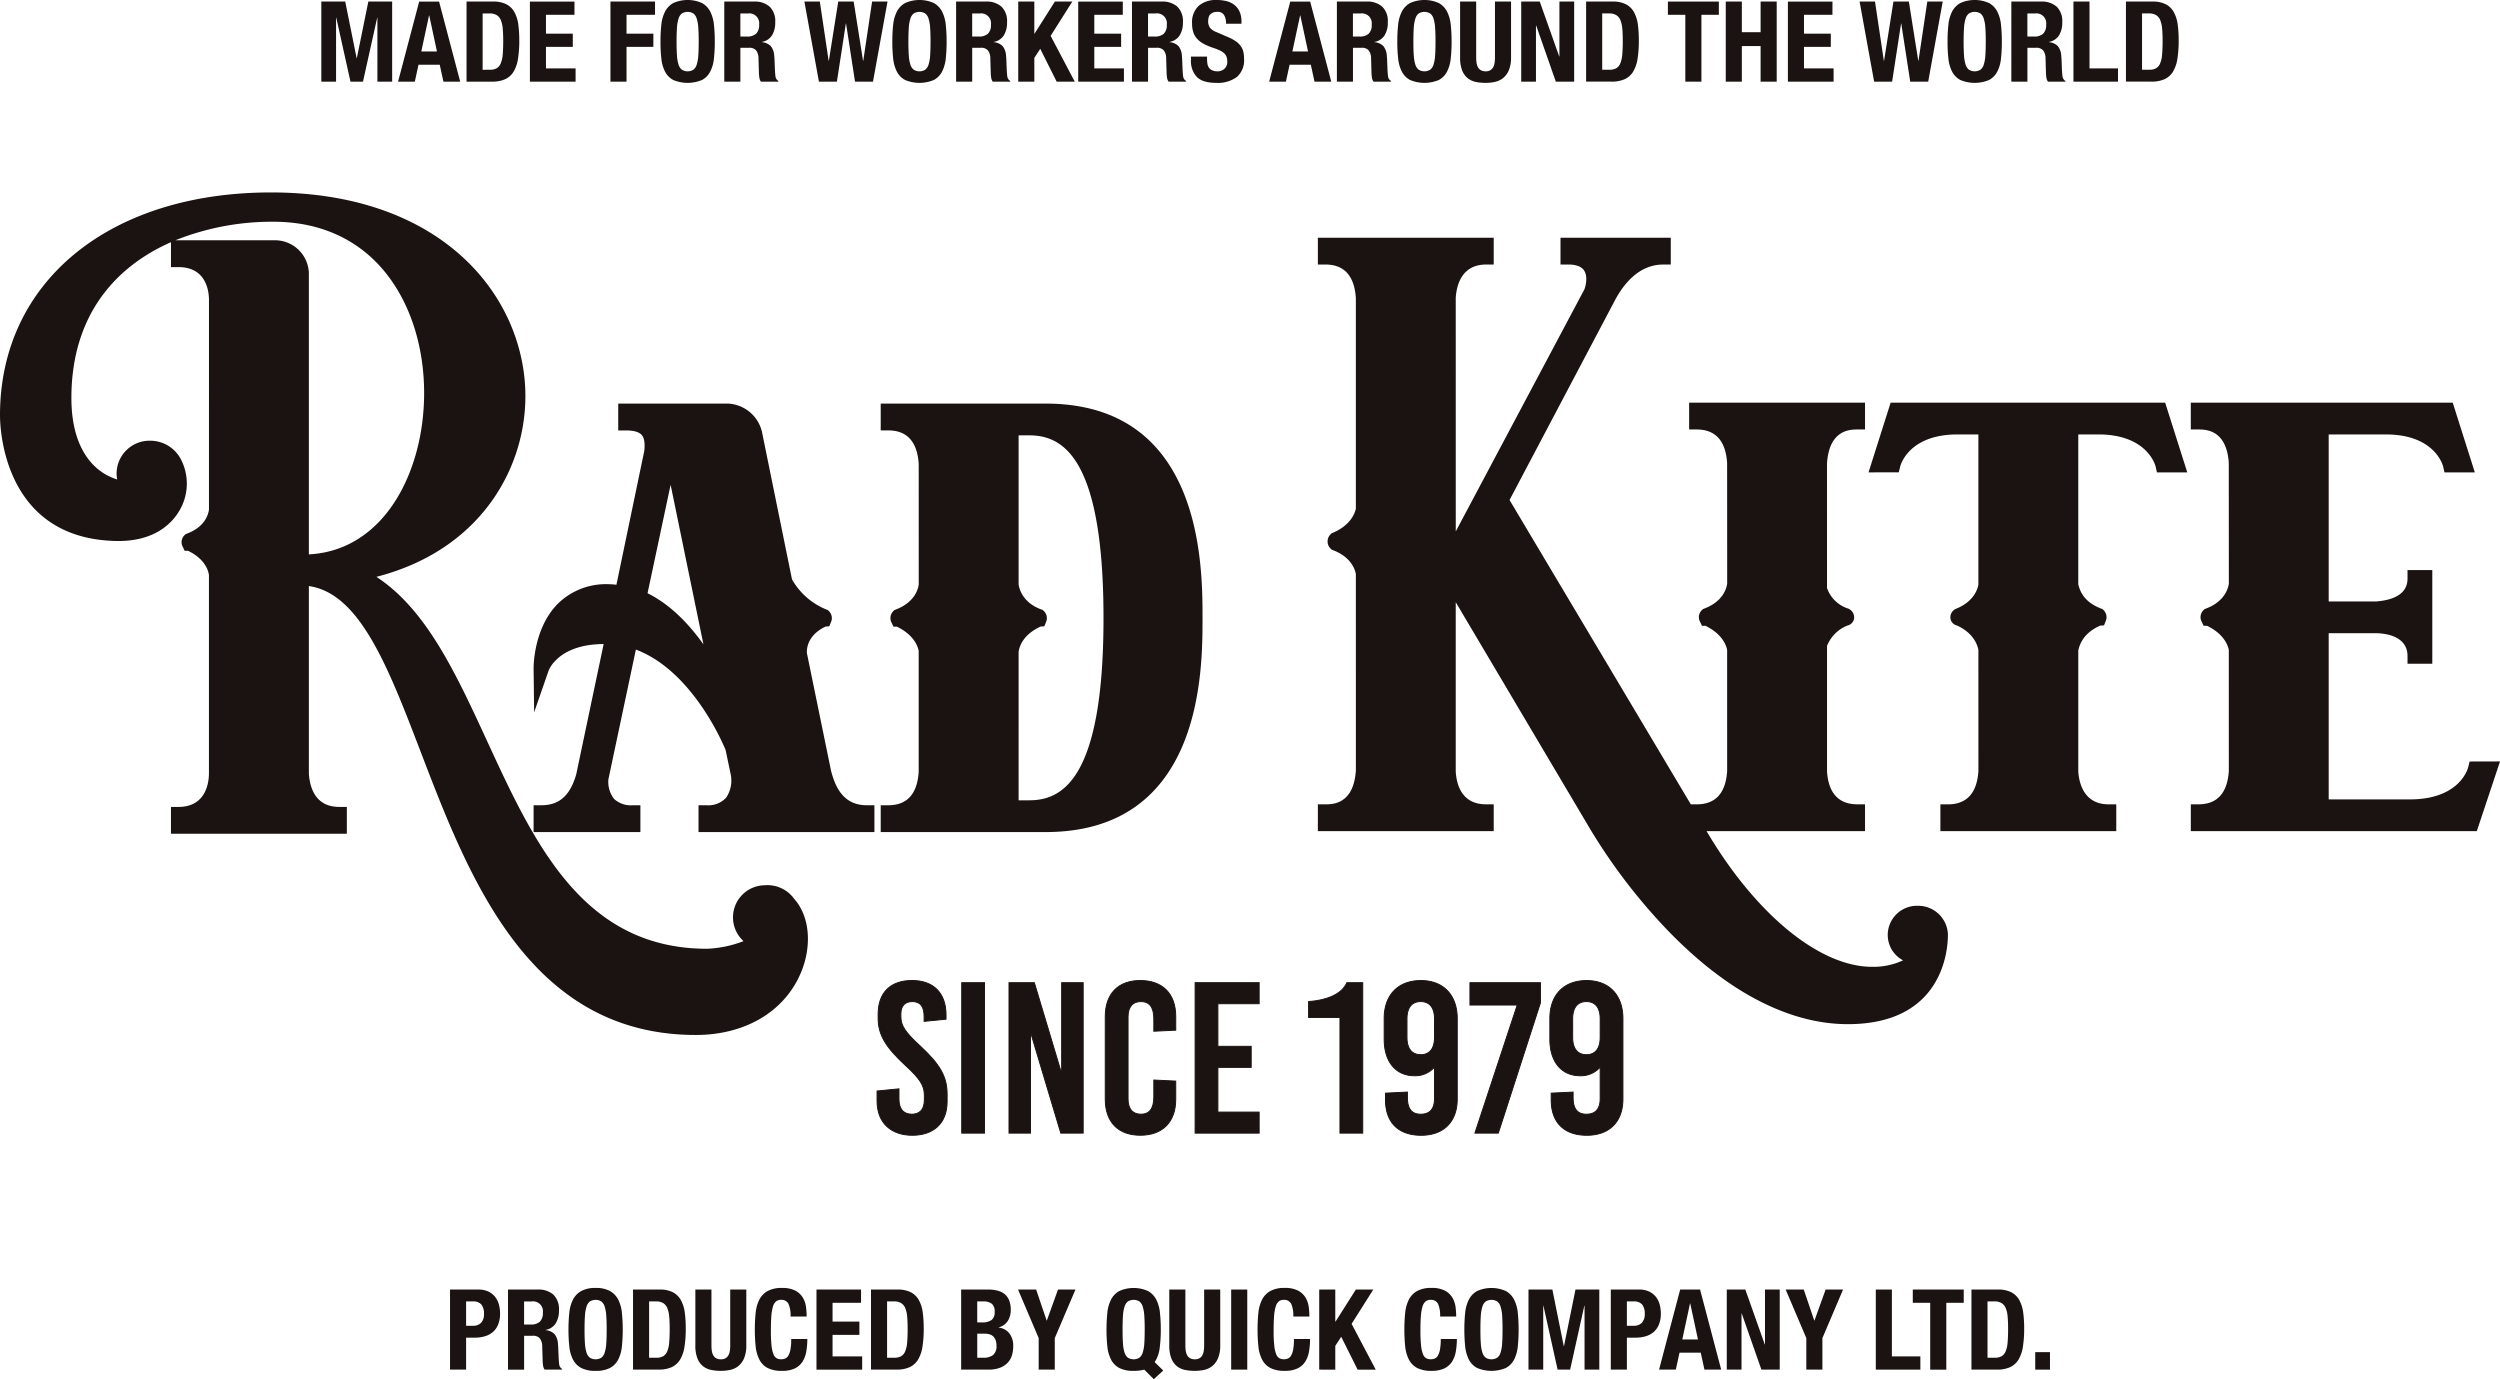 <svg id="map_title" xmlns="http://www.w3.org/2000/svg" xmlns:xlink="http://www.w3.org/1999/xlink" width="563.543" height="310.888" viewBox="0 0 563.543 310.888">
  <defs>
    <clipPath id="clip-path">
      <rect id="Rectangle_549" data-name="Rectangle 549" width="563.543" height="310.888" fill="none"/>
    </clipPath>
  </defs>
  <g id="Group_543" data-name="Group 543" clip-path="url(#clip-path)">
    <path id="Path_3359" data-name="Path 3359" d="M94.319,95.814v.969l-4.942.484V96.2c0-2.324-.871-3.391-2.663-3.391-1.5,0-2.57.823-2.57,2.761V96.3c0,1.887.971,3.439,4.312,6.491,4.555,4.217,6.107,6.978,6.107,10.9v1.646c0,4.992-3.15,7.61-7.848,7.61-4.749,0-7.946-2.763-7.946-7.753v-2.229l4.94-.484V114.8c0,2.279,1.067,3.393,2.909,3.393,1.551,0,2.811-.823,2.811-3.248v-1.067c0-2.128-.971-3.682-4.312-6.732-4.553-4.217-6.107-6.978-6.107-10.657v-.826c0-4.99,2.909-7.608,7.655-7.608s7.655,2.763,7.655,7.753" transform="translate(118.933 132.964)" fill="#1a1311"/>
    <path id="Path_3360" data-name="Path 3360" d="M94.319,95.814v.969l-4.942.484V96.2c0-2.324-.871-3.391-2.663-3.391-1.5,0-2.57.823-2.57,2.761V96.3c0,1.887.971,3.439,4.312,6.491,4.555,4.217,6.107,6.978,6.107,10.9v1.646c0,4.992-3.15,7.61-7.848,7.61-4.749,0-7.946-2.763-7.946-7.753v-2.229l4.94-.484V114.8c0,2.279,1.067,3.393,2.909,3.393,1.551,0,2.811-.823,2.811-3.248v-1.067c0-2.128-.971-3.682-4.312-6.732-4.553-4.217-6.107-6.978-6.107-10.657v-.826c0-4.99,2.909-7.608,7.655-7.608S94.319,90.824,94.319,95.814Z" transform="translate(118.933 132.964)" fill="none" stroke="#1a1311" stroke-miterlimit="10" stroke-width="0.219"/>
    <rect id="Rectangle_545" data-name="Rectangle 545" width="5.135" height="33.914" transform="translate(216.791 221.512)" fill="#1a1311"/>
    <rect id="Rectangle_546" data-name="Rectangle 546" width="5.135" height="33.914" transform="translate(216.791 221.512)" fill="none" stroke="#1a1311" stroke-miterlimit="10" stroke-width="0.219"/>
    <path id="Path_3361" data-name="Path 3361" d="M102.293,122.168,95.559,99.689h-.1v22.479H90.619V88.254h5.715l6.056,20.2h.1v-20.2h4.847v33.914Z" transform="translate(136.827 133.256)" fill="#1a1311"/>
    <path id="Path_3362" data-name="Path 3362" d="M102.293,122.168,95.559,99.689h-.1v22.479H90.619V88.254h5.715l6.056,20.2h.1v-20.2h4.847v33.914Z" transform="translate(136.827 133.256)" fill="none" stroke="#1a1311" stroke-miterlimit="10" stroke-width="0.219"/>
    <path id="Path_3363" data-name="Path 3363" d="M115.155,96.2v3.052l-4.942.241V96.733c0-2.711-1.017-3.925-2.906-3.925s-2.906,1.215-2.906,3.444v18.506c0,2.226,1.017,3.441,2.906,3.441s2.906-1.215,2.906-3.926v-3.78l4.942.243V114.8c0,5.135-2.954,8.14-7.994,8.14-4.99,0-7.9-3-7.9-8.14V96.2c0-5.135,2.906-8.14,7.9-8.14,5.04,0,7.994,3,7.994,8.14" transform="translate(149.881 132.964)" fill="#1a1311"/>
    <path id="Path_3364" data-name="Path 3364" d="M115.155,96.2v3.052l-4.942.241V96.733c0-2.711-1.017-3.925-2.906-3.925s-2.906,1.215-2.906,3.444v18.506c0,2.226,1.017,3.441,2.906,3.441s2.906-1.215,2.906-3.926v-3.78l4.942.243V114.8c0,5.135-2.954,8.14-7.994,8.14-4.99,0-7.9-3-7.9-8.14V96.2c0-5.135,2.906-8.14,7.9-8.14C112.2,88.061,115.155,91.065,115.155,96.2Z" transform="translate(149.881 132.964)" fill="none" stroke="#1a1311" stroke-miterlimit="10" stroke-width="0.219"/>
    <path id="Path_3365" data-name="Path 3365" d="M112.469,93V102.6h7.507v4.749h-7.507v10.077h9.3v4.746H107.333V88.254H121.77V93Z" transform="translate(162.064 133.256)" fill="#1a1311"/>
    <path id="Path_3366" data-name="Path 3366" d="M112.469,93V102.6h7.507v4.749h-7.507v10.077h9.3v4.746H107.333V88.254H121.77V93Z" transform="translate(162.064 133.256)" fill="none" stroke="#1a1311" stroke-miterlimit="10" stroke-width="0.219"/>
    <path id="Path_3367" data-name="Path 3367" d="M124.6,122.168V96.1h-7.073V92.518c4.116-.291,7.555-1.694,8.622-4.264h3.587v33.914Z" transform="translate(177.449 133.256)" fill="#1a1311"/>
    <path id="Path_3368" data-name="Path 3368" d="M124.6,122.168V96.1h-7.073V92.518c4.116-.291,7.555-1.694,8.622-4.264h3.587v33.914Z" transform="translate(177.449 133.256)" fill="none" stroke="#1a1311" stroke-miterlimit="10" stroke-width="0.219"/>
    <path id="Path_3369" data-name="Path 3369" d="M124.61,114.948v-1.5l4.94-.243v1.215c0,2.563.969,3.777,3,3.777s3.1-1.165,3.1-3.491v-7.025h-.1a5.726,5.726,0,0,1-4.455,1.845c-3.78,0-6.787-2.716-6.787-8.283v-4.6c0-5.331,3.15-8.576,8.285-8.576,5.04,0,8.19,3.245,8.19,8.576v18.117c0,5.133-3.055,8.187-8.14,8.187s-8.042-2.859-8.042-7.994m11.044-14.05V96.686c0-2.522-1.112-3.88-3.1-3.88s-3.1,1.358-3.1,3.88V100.9c0,2.522,1.117,3.878,3.1,3.878s3.1-1.355,3.1-3.878" transform="translate(187.706 132.966)" fill="#1a1311"/>
    <path id="Path_3370" data-name="Path 3370" d="M124.61,114.948v-1.5l4.94-.243v1.215c0,2.563.969,3.777,3,3.777s3.1-1.165,3.1-3.491v-7.025h-.1a5.726,5.726,0,0,1-4.455,1.845c-3.78,0-6.787-2.716-6.787-8.283v-4.6c0-5.331,3.15-8.576,8.285-8.576,5.04,0,8.19,3.245,8.19,8.576v18.117c0,5.133-3.055,8.187-8.14,8.187S124.61,120.083,124.61,114.948Zm11.044-14.05V96.686c0-2.522-1.112-3.88-3.1-3.88s-3.1,1.358-3.1,3.88V100.9c0,2.522,1.117,3.878,3.1,3.878S135.653,103.42,135.653,100.9Z" transform="translate(187.706 132.966)" fill="none" stroke="#1a1311" stroke-miterlimit="10" stroke-width="0.219"/>
    <path id="Path_3371" data-name="Path 3371" d="M138.412,122.168h-5.281l9.543-28.874H132.017v-5.04h15.89V92.81Z" transform="translate(199.334 133.256)" fill="#1a1311"/>
    <path id="Path_3372" data-name="Path 3372" d="M138.412,122.168h-5.281l9.543-28.874H132.017v-5.04h15.89V92.81Z" transform="translate(199.334 133.256)" fill="none" stroke="#1a1311" stroke-miterlimit="10" stroke-width="0.219"/>
    <path id="Path_3373" data-name="Path 3373" d="M139.49,114.948v-1.5l4.94-.243v1.215c0,2.563.969,3.777,3,3.777s3.1-1.165,3.1-3.491v-7.025h-.1a5.726,5.726,0,0,1-4.455,1.845c-3.78,0-6.787-2.716-6.787-8.283v-4.6c0-5.331,3.15-8.576,8.285-8.576,5.04,0,8.19,3.245,8.19,8.576v18.117c0,5.133-3.055,8.187-8.14,8.187s-8.042-2.859-8.042-7.994m11.044-14.05V96.686c0-2.522-1.112-3.88-3.1-3.88s-3.1,1.358-3.1,3.88V100.9c0,2.522,1.117,3.878,3.1,3.878s3.1-1.355,3.1-3.878" transform="translate(210.174 132.966)" fill="#1a1311"/>
    <path id="Path_3374" data-name="Path 3374" d="M139.49,114.948v-1.5l4.94-.243v1.215c0,2.563.969,3.777,3,3.777s3.1-1.165,3.1-3.491v-7.025h-.1a5.726,5.726,0,0,1-4.455,1.845c-3.78,0-6.787-2.716-6.787-8.283v-4.6c0-5.331,3.15-8.576,8.285-8.576,5.04,0,8.19,3.245,8.19,8.576v18.117c0,5.133-3.055,8.187-8.14,8.187S139.49,120.083,139.49,114.948Zm11.044-14.05V96.686c0-2.522-1.112-3.88-3.1-3.88s-3.1,1.358-3.1,3.88V100.9c0,2.522,1.117,3.878,3.1,3.878S150.533,103.42,150.533,100.9Z" transform="translate(210.174 132.966)" fill="none" stroke="#1a1311" stroke-miterlimit="10" stroke-width="0.219"/>
    <path id="Path_3375" data-name="Path 3375" d="M253.6,171.944a6.6,6.6,0,0,0-6.782,6.556,6.46,6.46,0,0,0,3.461,5.743,15.832,15.832,0,0,1-7,1.458c-11.847,0-26.276-11.9-37.3-30.578H241.7v-6.049h-1.722c-4.219,0-6.521-2.522-6.842-7.387V113.357a8.2,8.2,0,0,1,4.6-4.586,1.936,1.936,0,0,0,1.478-1.456,2.139,2.139,0,0,0-1.35-2.377,7.435,7.435,0,0,1-4.731-4.616l-.005-28.063c.472-7.68,5.271-7.68,6.847-7.68H241.7V58.533H202.049V64.58h1.722c4.234,0,6.536,2.583,6.842,7.572l.013,27.135c-.105.9-.783,3.988-5.133,5.652l-.316.123-.248.231a2.191,2.191,0,0,0-.547,2.352l.557,1.182h.783c4.051,1.98,4.771,4.719,4.892,5.469l.005,27.28c-.321,4.975-2.625,7.5-6.847,7.5h-1.345l-40.861-68.6,23.689-44.89c1.958-3.735,5.444-8.187,10.933-8.187h1.722V21.349H173.054v6.044h1.722c1.762,0,2.962.437,3.564,1.3.8,1.142.565,2.989.113,4.272l-29.01,54.588-.005-52.66c.183-2.8,1.315-7.5,6.845-7.5H158V21.349H118.358v6.044h1.722c4.229,0,6.533,2.583,6.842,7.575v47.45c-.133.683-.944,3.659-5.173,5.439l-.291.12-.226.218a2.264,2.264,0,0,0,0,3.24l.248.236.321.123c4.227,1.616,4.992,4.591,5.12,5.394l.005,44.207c-.474,7.678-5.271,7.678-6.847,7.678h-1.722v6.049H158v-6.049h-1.722c-5.276,0-6.634-4.074-6.84-7.387V103.511l30.064,50.738a129.263,129.263,0,0,0,16.616,22.08c13.671,14.588,28.1,22.3,41.715,22.3,21.462,0,22.549-16.766,22.549-20.127l-.005-.314a6.717,6.717,0,0,0-6.777-6.242" transform="translate(178.71 32.235)" fill="#1a1311"/>
    <path id="Path_3376" data-name="Path 3376" d="M172.8,36.164l-4.985,15.715,6.819-.018.321-1.308c.073-.3,1.905-7.229,12.924-7.229h4.7V77.176c-.128.806-.883,3.785-5.047,5.447a2.1,2.1,0,0,0-1.23,2.324,1.941,1.941,0,0,0,1.471,1.456c3.948,1.81,4.678,4.729,4.806,5.524l.005,27.28c-.326,4.977-2.63,7.5-6.847,7.5h-1.722v6.046h39.647v-6.046h-1.722c-5.524,0-6.661-4.7-6.842-7.389V92c.306-1.28,1.082-3.868,4.934-5.575l.863-.063.434-1.084a2.2,2.2,0,0,0-.54-2.349l-.248-.236-.324-.123c-4.011-1.536-4.809-4.174-5.12-5.472V43.325h4.508c11.018,0,12.851,6.932,12.921,7.213l.3,1.34h6.84l-4.985-15.715Z" transform="translate(253.383 54.604)" fill="#1a1311"/>
    <path id="Path_3377" data-name="Path 3377" d="M259.605,117.053l-.321,1.31c-.073.294-1.913,7.229-13.119,7.229H227.84V88.132h10.539c1.7,0,7.231.371,7.231,5.158v1.722h5.585V73.906H245.61v1.722c0,1.18,0,4.776-7.035,5.344H227.84V43.327h12.876c11.016,0,12.851,6.93,12.919,7.211l.306,1.34h6.84L255.8,36.164H196.757V42.21h1.722c1.576,0,6.37,0,6.842,7.575l.013,27.13c-.105.906-.791,4-5.135,5.657l-.326.123-.251.241a2.2,2.2,0,0,0-.53,2.352l.557,1.172h.776c4.043,1.975,4.771,4.714,4.9,5.469l.005,27.275c-.329,4.98-2.633,7.5-6.847,7.5h-1.722v6.046h64.467l5.236-15.715Z" transform="translate(297.086 54.604)" fill="#1a1311"/>
    <path id="Path_3378" data-name="Path 3378" d="M172.313,173.46a7.236,7.236,0,0,0-4.711,12.592,25.516,25.516,0,0,1-8.217,1.719c-27.993,0-38.961-23.784-49.568-46.785-7.028-15.238-13.7-29.715-24.974-37.051C109.869,97.5,119.791,77,118.287,59.771c-1.847-21.146-20.247-42.488-57.2-42.488C24.549,17.283,0,37.478,0,67.529c0,2.806.718,27.428,25.591,28.307,9.061.384,13.077-3.938,14.673-6.538a11.931,11.931,0,0,0,.507-11.877,7.8,7.8,0,0,0-6.932-4.174,7.442,7.442,0,0,0-7.56,7.3,7.167,7.167,0,0,0,.143,1.438c-5.434-1.667-10.328-7.1-10.328-18.357,0-18.591,9.866-29.582,22.444-35.134v5.622h1.722c6.353,0,6.845,5.655,6.845,7.389V88.793c-.213,1.436-1.152,3.948-4.927,5.389l-.331.125-.254.246A2.2,2.2,0,0,0,41.07,96.9l.56,1.167H42.4c3.6,1.762,4.5,4.126,4.7,5.462V148.22c0,1.777-.492,7.575-6.845,7.575H38.537v6.046H78.186v-6.046H76.464c-5.271,0-6.631-4.176-6.842-7.575V106.011c11.515,1.649,17.906,18.312,25.245,37.465,10.88,28.392,24.421,63.729,61.985,63.729,10.963,0,19.766-5.123,23.54-13.7,2.736-6.215,2.181-13.021-1.37-16.985a7.415,7.415,0,0,0-6.709-3.057M39.531,28.066a58.523,58.523,0,0,1,22.14-4.176c10.725,0,19.595,4.154,25.654,12.012,5.339,6.93,8.28,16.385,8.28,26.625,0,17.625-8.918,35.46-25.983,36.344V35.553a7.633,7.633,0,0,0-7.756-7.487Z" transform="translate(0 26.096)" fill="#1a1311"/>
    <path id="Path_3379" data-name="Path 3379" d="M114.981,119.057l-5.434-26.475c-.05-.4-.346-3.91,4.194-6.074l.841-.06.434-1.079a2.2,2.2,0,0,0-.53-2.347l-.248-.238-.321-.12a15.637,15.637,0,0,1-7.746-6.787L99.4,42.613a8.27,8.27,0,0,0-7.71-6.368H67V42.3H68.72c1.764,0,2.962.336,3.562,1.009s.776,1.862.592,3.607L66.592,77.094a13.164,13.164,0,0,0-1.764-.131,15.46,15.46,0,0,0-11.458,4.42C47.883,86.928,47.918,95.63,47.923,96l.12,9.846,3.235-9.322c.083-.246,2.209-6.024,12.437-6.074l-6.187,29.4c-1.4,4.8-3.828,6.94-7.884,6.94H47.923v6.046H72V126.79H70.277a5.576,5.576,0,0,1-4.207-1.423,6.223,6.223,0,0,1-1.283-4.44L70.979,91.7c12.64,4.751,19.577,21.048,20.222,22.624l1.129,5.389a6.871,6.871,0,0,1-1.032,5.411,5.533,5.533,0,0,1-4.48,1.664H85.1v6.046h39.649V126.79h-1.722c-5.336,0-7.113-4.182-8.044-7.733M73.61,79l5.2-24.447,7.4,35.97C82.347,85.1,78.133,81.24,73.61,79" transform="translate(72.359 54.727)" fill="#1a1311"/>
    <path id="Path_3380" data-name="Path 3380" d="M116.243,36.245H79.1v6.049h1.722c4.229,0,6.531,2.583,6.842,7.572L87.67,77c-.105.906-.786,3.991-5.133,5.655l-.321.123-.251.236a2.2,2.2,0,0,0-.54,2.349l.56,1.177h.781c4.046,1.98,4.769,4.719,4.894,5.472l0,27.278c-.326,4.977-2.628,7.5-6.845,7.5H79.1v6.046h37.147c35.395,0,35.395-36.281,35.395-48.2,0-11.967,0-48.389-35.395-48.389m-6.064,55.946c.211-1.418,1.152-3.918,4.95-5.682l.851-.063.432-1.082a2.2,2.2,0,0,0-.54-2.349l-.256-.246-.334-.12c-3.951-1.453-4.882-4.3-5.1-5.587V43.408h2.367c7.2,0,16.769,4.274,16.769,41.225,0,36.788-9.57,41.042-16.769,41.042h-2.367Z" transform="translate(119.428 54.727)" fill="#1a1311"/>
    <path id="Path_3381" data-name="Path 3381" d="M34.245.14l2.568,12.743h.053L39.458.14h5.366V18.192H41.5V3.78h-.05l-3.2,14.412H35.429L32.229,3.78h-.048V18.192H28.858V.14Z" transform="translate(43.574 0.212)" fill="#1a1311"/>
    <path id="Path_3382" data-name="Path 3382" d="M44.993.141l4.761,18.051H45.976l-.833-3.82H40.359l-.831,3.82H35.751L40.51.141ZM44.516,11.39,42.779,3.276h-.053L40.989,11.39Z" transform="translate(53.981 0.213)" fill="#1a1311"/>
    <path id="Path_3383" data-name="Path 3383" d="M47.843.14a6.457,6.457,0,0,1,3.05.62,4.365,4.365,0,0,1,1.8,1.769A7.913,7.913,0,0,1,53.563,5.3a26.707,26.707,0,0,1,.223,3.614,25.766,25.766,0,0,1-.289,4.136,7.953,7.953,0,0,1-.994,2.894,4.391,4.391,0,0,1-1.887,1.694,7.1,7.1,0,0,1-3,.555H41.9V.14Zm-.7,15.373a3.086,3.086,0,0,0,1.536-.331A2.256,2.256,0,0,0,49.6,14.1a6.486,6.486,0,0,0,.452-2c.073-.826.113-1.855.113-3.085,0-1.029-.035-1.93-.1-2.706a6.675,6.675,0,0,0-.417-1.933,2.4,2.4,0,0,0-.931-1.165,3.048,3.048,0,0,0-1.649-.394H45.526v12.7Z" transform="translate(63.268 0.211)" fill="#1a1311"/>
    <path id="Path_3384" data-name="Path 3384" d="M57.637,3.123H51.215V7.369h6.046v2.984H51.215v4.854h6.676v2.984H47.59V.141H57.637Z" transform="translate(71.857 0.213)" fill="#1a1311"/>
    <path id="Path_3385" data-name="Path 3385" d="M64.872.14V3.122H58.449V7.371H64.5v2.982H58.449v7.838H54.825V.14Z" transform="translate(82.78 0.212)" fill="#1a1311"/>
    <path id="Path_3386" data-name="Path 3386" d="M59.508,5.6a8.374,8.374,0,0,1,.831-2.972A4.639,4.639,0,0,1,62.189.694a7.94,7.94,0,0,1,6.5,0,4.654,4.654,0,0,1,1.85,1.933A8.375,8.375,0,0,1,71.368,5.6a35.121,35.121,0,0,1,.188,3.78,35.061,35.061,0,0,1-.188,3.792,8.365,8.365,0,0,1-.831,2.959,4.421,4.421,0,0,1-1.85,1.895,8.355,8.355,0,0,1-6.5,0,4.407,4.407,0,0,1-1.85-1.895,8.365,8.365,0,0,1-.831-2.959,34.429,34.429,0,0,1-.188-3.792,34.483,34.483,0,0,1,.188-3.78m3.524,6.877a8.491,8.491,0,0,0,.354,2.073,2.309,2.309,0,0,0,.753,1.162,2.471,2.471,0,0,0,2.6,0,2.309,2.309,0,0,0,.753-1.162,8.491,8.491,0,0,0,.354-2.073q.087-1.276.088-3.1t-.088-3.085a8.626,8.626,0,0,0-.354-2.073,2.316,2.316,0,0,0-.753-1.175,2.485,2.485,0,0,0-2.6,0,2.316,2.316,0,0,0-.753,1.175,8.626,8.626,0,0,0-.354,2.073q-.087,1.265-.088,3.085t.088,3.1" transform="translate(89.568 -0.002)" fill="#1a1311"/>
    <path id="Path_3387" data-name="Path 3387" d="M71.748.14a5.036,5.036,0,0,1,3.524,1.15,4.515,4.515,0,0,1,1.26,3.5,5.448,5.448,0,0,1-.73,2.972,3.38,3.38,0,0,1-2.266,1.476v.053a3.289,3.289,0,0,1,1.99.883,3.786,3.786,0,0,1,.781,2.2c.033.339.058.708.075,1.1s.033.838.05,1.328c.035.961.083,1.694.153,2.2a1.411,1.411,0,0,0,.655,1.037v.153H73.309a1.949,1.949,0,0,1-.351-.873,9.367,9.367,0,0,1-.1-1.024l-.1-3.464a2.852,2.852,0,0,0-.53-1.669,1.927,1.927,0,0,0-1.611-.6h-1.94v7.635H65.049V.14ZM70.187,8.029A2.969,2.969,0,0,0,72.2,7.411a2.672,2.672,0,0,0,.7-2.086,2.22,2.22,0,0,0-2.517-2.5H68.673V8.029Z" transform="translate(98.218 0.211)" fill="#1a1311"/>
    <path id="Path_3388" data-name="Path 3388" d="M75.72.14l1.99,13.348h.048L79.874.14H83.35l2.116,13.348h.05L87.506.14h3.476L87.707,18.192H83.653L81.638,5.1h-.05L79.572,18.192H75.519L72.243.14Z" transform="translate(109.081 0.212)" fill="#1a1311"/>
    <path id="Path_3389" data-name="Path 3389" d="M80.329,5.6a8.374,8.374,0,0,1,.831-2.972A4.639,4.639,0,0,1,83.01.694a7.94,7.94,0,0,1,6.5,0,4.654,4.654,0,0,1,1.85,1.933A8.375,8.375,0,0,1,92.189,5.6a35.125,35.125,0,0,1,.188,3.78,35.065,35.065,0,0,1-.188,3.792,8.365,8.365,0,0,1-.831,2.959,4.421,4.421,0,0,1-1.85,1.895,8.355,8.355,0,0,1-6.5,0,4.407,4.407,0,0,1-1.85-1.895,8.364,8.364,0,0,1-.831-2.959,34.425,34.425,0,0,1-.188-3.792,34.479,34.479,0,0,1,.188-3.78m3.524,6.877a8.491,8.491,0,0,0,.354,2.073,2.309,2.309,0,0,0,.753,1.162,2.471,2.471,0,0,0,2.6,0,2.309,2.309,0,0,0,.753-1.162,8.491,8.491,0,0,0,.354-2.073q.087-1.276.088-3.1t-.088-3.085a8.626,8.626,0,0,0-.354-2.073,2.316,2.316,0,0,0-.753-1.175,2.485,2.485,0,0,0-2.6,0,2.316,2.316,0,0,0-.753,1.175,8.626,8.626,0,0,0-.354,2.073q-.087,1.265-.088,3.085t.088,3.1" transform="translate(121.006 -0.002)" fill="#1a1311"/>
    <path id="Path_3390" data-name="Path 3390" d="M92.568.14a5.036,5.036,0,0,1,3.524,1.15,4.515,4.515,0,0,1,1.26,3.5,5.448,5.448,0,0,1-.73,2.972,3.38,3.38,0,0,1-2.266,1.476v.053a3.289,3.289,0,0,1,1.99.883,3.785,3.785,0,0,1,.781,2.2c.033.339.058.708.075,1.1s.033.838.05,1.328c.035.961.083,1.694.153,2.2a1.411,1.411,0,0,0,.655,1.037v.153H94.129a1.949,1.949,0,0,1-.351-.873,9.367,9.367,0,0,1-.1-1.024l-.1-3.464a2.852,2.852,0,0,0-.53-1.669,1.927,1.927,0,0,0-1.611-.6h-1.94v7.635H85.869V.14ZM91.007,8.029a2.969,2.969,0,0,0,2.015-.617,2.672,2.672,0,0,0,.7-2.086,2.22,2.22,0,0,0-2.517-2.5H89.493V8.029Z" transform="translate(129.655 0.211)" fill="#1a1311"/>
    <path id="Path_3391" data-name="Path 3391" d="M95.073,7.371h.053L99.709.14h3.928L98.75,7.876l5.441,10.318h-4.081l-3.7-7.409-1.335,2.048v5.361H91.449V.14h3.624Z" transform="translate(138.08 0.212)" fill="#1a1311"/>
    <path id="Path_3392" data-name="Path 3392" d="M106.884,3.123h-6.423V7.369h6.046v2.984h-6.046v4.854h6.676v2.984h-10.3V.141h10.047Z" transform="translate(146.214 0.213)" fill="#1a1311"/>
    <path id="Path_3393" data-name="Path 3393" d="M108.361.14a5.032,5.032,0,0,1,3.524,1.15,4.507,4.507,0,0,1,1.262,3.5,5.448,5.448,0,0,1-.73,2.972,3.386,3.386,0,0,1-2.266,1.476v.053a3.289,3.289,0,0,1,1.99.883,3.786,3.786,0,0,1,.778,2.2c.033.339.06.708.075,1.1s.033.838.053,1.328c.035.961.08,1.694.151,2.2a1.413,1.413,0,0,0,.658,1.037v.153h-3.933a1.978,1.978,0,0,1-.351-.873,10.029,10.029,0,0,1-.1-1.024l-.1-3.464a2.852,2.852,0,0,0-.53-1.669,1.922,1.922,0,0,0-1.609-.6h-1.943v7.635h-3.624V.14ZM106.8,8.029a2.958,2.958,0,0,0,2.013-.617,2.663,2.663,0,0,0,.7-2.086A2.22,2.22,0,0,0,107,2.821h-1.714V8.029Z" transform="translate(153.501 0.211)" fill="#1a1311"/>
    <path id="Path_3394" data-name="Path 3394" d="M110.588,13.3a6.023,6.023,0,0,0,.1,1.152,1.992,1.992,0,0,0,.376.873,1.842,1.842,0,0,0,.743.552,2.9,2.9,0,0,0,1.172.2,2.318,2.318,0,0,0,1.5-.542,2.046,2.046,0,0,0,.665-1.682,3.063,3.063,0,0,0-.161-1.049,2.133,2.133,0,0,0-.542-.8,3.934,3.934,0,0,0-.994-.645,14.107,14.107,0,0,0-1.526-.592,13.163,13.163,0,0,1-2.091-.883,5.763,5.763,0,0,1-1.473-1.127,4,4,0,0,1-.866-1.491,6.211,6.211,0,0,1-.279-1.96A5.06,5.06,0,0,1,108.7,1.315,5.934,5.934,0,0,1,112.776,0a8.815,8.815,0,0,1,2.231.266,4.642,4.642,0,0,1,1.762.858,4.069,4.069,0,0,1,1.16,1.516,5.386,5.386,0,0,1,.414,2.214v.5h-3.476a3.589,3.589,0,0,0-.454-1.983,1.659,1.659,0,0,0-1.508-.7,2.516,2.516,0,0,0-1.009.176,1.682,1.682,0,0,0-.64.467,1.6,1.6,0,0,0-.329.67,3.374,3.374,0,0,0-.088.783,2.614,2.614,0,0,0,.351,1.406A3.2,3.2,0,0,0,112.7,7.231L115.5,8.443a8.82,8.82,0,0,1,1.689.949,4.627,4.627,0,0,1,1.044,1.062,3.609,3.609,0,0,1,.542,1.25,7.075,7.075,0,0,1,.151,1.518,4.978,4.978,0,0,1-1.649,4.159,7.247,7.247,0,0,1-4.6,1.3q-3.068,0-4.395-1.34a5.243,5.243,0,0,1-1.32-3.843v-.733h3.627Z" transform="translate(161.502)" fill="#1a1311"/>
    <path id="Path_3395" data-name="Path 3395" d="M123.225.141l4.761,18.051h-3.777l-.833-3.82h-4.784l-.831,3.82h-3.777L118.743.141Zm-.477,11.249-1.737-8.115h-.053l-1.737,8.115Z" transform="translate(172.106 0.213)" fill="#1a1311"/>
    <path id="Path_3396" data-name="Path 3396" d="M126.764.14a5.036,5.036,0,0,1,3.524,1.15,4.515,4.515,0,0,1,1.26,3.5,5.448,5.448,0,0,1-.73,2.972,3.38,3.38,0,0,1-2.266,1.476v.053a3.289,3.289,0,0,1,1.99.883,3.786,3.786,0,0,1,.781,2.2c.033.339.058.708.075,1.1s.033.838.05,1.328c.035.961.083,1.694.153,2.2a1.411,1.411,0,0,0,.655,1.037v.153h-3.931a1.949,1.949,0,0,1-.351-.873,9.367,9.367,0,0,1-.1-1.024l-.1-3.464a2.852,2.852,0,0,0-.53-1.669,1.928,1.928,0,0,0-1.611-.6h-1.94v7.635h-3.624V.14ZM125.2,8.029a2.969,2.969,0,0,0,2.015-.617,2.672,2.672,0,0,0,.7-2.086,2.22,2.22,0,0,0-2.517-2.5h-1.714V8.029Z" transform="translate(181.288 0.211)" fill="#1a1311"/>
    <path id="Path_3397" data-name="Path 3397" d="M125.681,5.6a8.374,8.374,0,0,1,.831-2.972,4.639,4.639,0,0,1,1.85-1.933,7.94,7.94,0,0,1,6.5,0,4.654,4.654,0,0,1,1.85,1.933,8.375,8.375,0,0,1,.831,2.972,35.113,35.113,0,0,1,.188,3.78,35.053,35.053,0,0,1-.188,3.792,8.365,8.365,0,0,1-.831,2.959,4.421,4.421,0,0,1-1.85,1.895,8.355,8.355,0,0,1-6.5,0,4.407,4.407,0,0,1-1.85-1.895,8.365,8.365,0,0,1-.831-2.959,34.425,34.425,0,0,1-.188-3.792,34.479,34.479,0,0,1,.188-3.78m3.524,6.877a8.491,8.491,0,0,0,.354,2.073,2.309,2.309,0,0,0,.753,1.162,2.471,2.471,0,0,0,2.6,0,2.309,2.309,0,0,0,.753-1.162,8.491,8.491,0,0,0,.354-2.073q.087-1.276.088-3.1t-.088-3.085a8.626,8.626,0,0,0-.354-2.073,2.316,2.316,0,0,0-.753-1.175,2.485,2.485,0,0,0-2.6,0,2.316,2.316,0,0,0-.753,1.175,8.626,8.626,0,0,0-.354,2.073q-.087,1.265-.088,3.085t.088,3.1" transform="translate(189.483 -0.002)" fill="#1a1311"/>
    <path id="Path_3398" data-name="Path 3398" d="M134.759,12.732a8.335,8.335,0,0,0,.088,1.252,2.945,2.945,0,0,0,.326.986,1.746,1.746,0,0,0,.655.655,2.07,2.07,0,0,0,1.047.241,2.039,2.039,0,0,0,1.057-.241,1.788,1.788,0,0,0,.643-.655,2.891,2.891,0,0,0,.326-.986,8,8,0,0,0,.09-1.252V.14h3.627V12.732a7.3,7.3,0,0,1-.482,2.844,4.52,4.52,0,0,1-1.283,1.785,4.314,4.314,0,0,1-1.84.883,9.813,9.813,0,0,1-2.138.226,11.044,11.044,0,0,1-2.141-.2,4.388,4.388,0,0,1-1.84-.821,4.263,4.263,0,0,1-1.285-1.757,7.745,7.745,0,0,1-.477-2.959V.14h3.627Z" transform="translate(197.998 0.211)" fill="#1a1311"/>
    <path id="Path_3399" data-name="Path 3399" d="M145.182,12.5h.053V.14h3.323V18.194h-4.131L140,5.549h-.053V18.194h-3.323V.14H140.8Z" transform="translate(206.285 0.212)" fill="#1a1311"/>
    <path id="Path_3400" data-name="Path 3400" d="M148.391.14a6.457,6.457,0,0,1,3.05.62,4.365,4.365,0,0,1,1.8,1.769,7.912,7.912,0,0,1,.871,2.768,26.7,26.7,0,0,1,.223,3.614,25.769,25.769,0,0,1-.289,4.136,7.955,7.955,0,0,1-.994,2.894,4.392,4.392,0,0,1-1.887,1.694,7.1,7.1,0,0,1-3,.555H142.45V.14Zm-.7,15.373a3.086,3.086,0,0,0,1.536-.331,2.256,2.256,0,0,0,.921-1.084,6.487,6.487,0,0,0,.452-2c.073-.826.113-1.855.113-3.085,0-1.029-.035-1.93-.1-2.706a6.676,6.676,0,0,0-.417-1.933,2.4,2.4,0,0,0-.931-1.165,3.048,3.048,0,0,0-1.649-.394h-1.539v12.7Z" transform="translate(215.087 0.211)" fill="#1a1311"/>
    <path id="Path_3401" data-name="Path 3401" d="M161.28,3.123h-3.928v15.07h-3.629V3.123h-3.928V.141H161.28Z" transform="translate(226.177 0.213)" fill="#1a1311"/>
    <path id="Path_3402" data-name="Path 3402" d="M158.616.14v6.9h4.232V.14h3.627V18.192h-3.627V10.178h-4.232v8.014h-3.624V.14Z" transform="translate(234.024 0.212)" fill="#1a1311"/>
    <path id="Path_3403" data-name="Path 3403" d="M170.618,3.123H164.2V7.369h6.046v2.984H164.2v4.854h6.676v2.984h-10.3V.141h10.047Z" transform="translate(242.448 0.213)" fill="#1a1311"/>
    <path id="Path_3404" data-name="Path 3404" d="M170.488.14l1.99,13.348h.048L174.642.14h3.476l2.116,13.348h.05L182.275.14h3.476l-3.275,18.051h-4.053L176.407,5.1h-.05l-2.015,13.094h-4.053L167.012.14Z" transform="translate(252.173 0.212)" fill="#1a1311"/>
    <path id="Path_3405" data-name="Path 3405" d="M175.1,5.6a8.376,8.376,0,0,1,.831-2.972,4.639,4.639,0,0,1,1.85-1.933,7.94,7.94,0,0,1,6.5,0,4.654,4.654,0,0,1,1.85,1.933,8.375,8.375,0,0,1,.831,2.972,35.129,35.129,0,0,1,.188,3.78,35.068,35.068,0,0,1-.188,3.792,8.365,8.365,0,0,1-.831,2.959,4.421,4.421,0,0,1-1.85,1.895,8.355,8.355,0,0,1-6.5,0,4.407,4.407,0,0,1-1.85-1.895,8.366,8.366,0,0,1-.831-2.959,34.433,34.433,0,0,1-.188-3.792A34.487,34.487,0,0,1,175.1,5.6m3.524,6.877a8.49,8.49,0,0,0,.354,2.073,2.309,2.309,0,0,0,.753,1.162,2.471,2.471,0,0,0,2.6,0,2.309,2.309,0,0,0,.753-1.162,8.49,8.49,0,0,0,.354-2.073q.087-1.276.088-3.1t-.088-3.085a8.625,8.625,0,0,0-.354-2.073,2.316,2.316,0,0,0-.753-1.175,2.485,2.485,0,0,0-2.6,0,2.316,2.316,0,0,0-.753,1.175,8.625,8.625,0,0,0-.354,2.073q-.087,1.265-.088,3.085t.088,3.1" transform="translate(264.099 -0.002)" fill="#1a1311"/>
    <path id="Path_3406" data-name="Path 3406" d="M187.337.14a5.036,5.036,0,0,1,3.524,1.15,4.515,4.515,0,0,1,1.26,3.5,5.448,5.448,0,0,1-.73,2.972,3.38,3.38,0,0,1-2.266,1.476v.053a3.289,3.289,0,0,1,1.99.883,3.786,3.786,0,0,1,.781,2.2c.033.339.058.708.075,1.1s.033.838.05,1.328c.035.961.083,1.694.153,2.2a1.411,1.411,0,0,0,.655,1.037v.153H188.9a1.949,1.949,0,0,1-.351-.873,9.367,9.367,0,0,1-.1-1.024l-.1-3.464a2.851,2.851,0,0,0-.53-1.669,1.927,1.927,0,0,0-1.611-.6h-1.94v7.635h-3.624V.14Zm-1.561,7.889a2.969,2.969,0,0,0,2.015-.617,2.672,2.672,0,0,0,.7-2.086,2.22,2.22,0,0,0-2.517-2.5h-1.714V8.029Z" transform="translate(272.747 0.211)" fill="#1a1311"/>
    <path id="Path_3407" data-name="Path 3407" d="M186.217.14h3.624V15.21h6.423v2.982H186.217Z" transform="translate(281.172 0.212)" fill="#1a1311"/>
    <path id="Path_3408" data-name="Path 3408" d="M196.874.14a6.457,6.457,0,0,1,3.05.62,4.365,4.365,0,0,1,1.8,1.769,7.912,7.912,0,0,1,.871,2.768,26.7,26.7,0,0,1,.223,3.614,25.765,25.765,0,0,1-.289,4.136,7.953,7.953,0,0,1-.994,2.894,4.391,4.391,0,0,1-1.887,1.694,7.1,7.1,0,0,1-3,.555h-5.715V.14Zm-.7,15.373a3.085,3.085,0,0,0,1.536-.331,2.256,2.256,0,0,0,.921-1.084,6.486,6.486,0,0,0,.452-2c.073-.826.113-1.855.113-3.085,0-1.029-.035-1.93-.1-2.706a6.676,6.676,0,0,0-.417-1.933,2.4,2.4,0,0,0-.931-1.165,3.048,3.048,0,0,0-1.649-.394h-1.539v12.7Z" transform="translate(288.292 0.211)" fill="#1a1311"/>
    <path id="Path_3409" data-name="Path 3409" d="M46.762,115.815a5.218,5.218,0,0,1,2.329.469,4.286,4.286,0,0,1,1.526,1.225,4.884,4.884,0,0,1,.831,1.732,7.982,7.982,0,0,1,.251,1.983,6.471,6.471,0,0,1-.417,2.43,4.369,4.369,0,0,1-1.157,1.694,4.8,4.8,0,0,1-1.8.986,7.881,7.881,0,0,1-2.342.326h-1.94v7.206H40.417V115.815Zm-1.107,8.167a2.392,2.392,0,0,0,1.749-.658,2.774,2.774,0,0,0,.668-2.048,3.209,3.209,0,0,0-.58-2.073,2.371,2.371,0,0,0-1.938-.71H44.041v5.489Z" transform="translate(61.026 174.87)" fill="#1a1311"/>
    <path id="Path_3410" data-name="Path 3410" d="M52.324,115.815a5.036,5.036,0,0,1,3.524,1.15,4.515,4.515,0,0,1,1.26,3.5,5.448,5.448,0,0,1-.73,2.972,3.38,3.38,0,0,1-2.266,1.476v.053a3.289,3.289,0,0,1,1.99.883,3.786,3.786,0,0,1,.781,2.2c.033.339.058.708.075,1.1s.033.838.05,1.328c.035.961.083,1.694.153,2.2a1.411,1.411,0,0,0,.655,1.037v.153H53.885a1.949,1.949,0,0,1-.351-.873,9.364,9.364,0,0,1-.1-1.024l-.1-3.464a2.852,2.852,0,0,0-.53-1.669,1.928,1.928,0,0,0-1.611-.6h-1.94v7.635H45.625V115.815ZM50.763,123.7a2.969,2.969,0,0,0,2.015-.617,2.672,2.672,0,0,0,.7-2.086,2.22,2.22,0,0,0-2.517-2.5H49.249V123.7Z" transform="translate(68.89 174.87)" fill="#1a1311"/>
    <path id="Path_3411" data-name="Path 3411" d="M51.242,121.274a8.375,8.375,0,0,1,.831-2.972,4.639,4.639,0,0,1,1.85-1.933,6.5,6.5,0,0,1,3.248-.7,6.5,6.5,0,0,1,3.25.7,4.654,4.654,0,0,1,1.85,1.933,8.375,8.375,0,0,1,.831,2.972,38.17,38.17,0,0,1,0,7.572,8.365,8.365,0,0,1-.831,2.959,4.421,4.421,0,0,1-1.85,1.895,6.813,6.813,0,0,1-3.25.658,6.81,6.81,0,0,1-3.248-.658,4.407,4.407,0,0,1-1.85-1.895,8.365,8.365,0,0,1-.831-2.959,38.17,38.17,0,0,1,0-7.572m3.524,6.877a8.491,8.491,0,0,0,.354,2.073,2.309,2.309,0,0,0,.753,1.162,2.471,2.471,0,0,0,2.6,0,2.309,2.309,0,0,0,.753-1.162,8.492,8.492,0,0,0,.354-2.073q.087-1.276.088-3.1t-.088-3.085a8.627,8.627,0,0,0-.354-2.073,2.316,2.316,0,0,0-.753-1.175,2.485,2.485,0,0,0-2.6,0,2.316,2.316,0,0,0-.753,1.175,8.626,8.626,0,0,0-.354,2.073q-.087,1.265-.088,3.085t.088,3.1" transform="translate(77.087 174.658)" fill="#1a1311"/>
    <path id="Path_3412" data-name="Path 3412" d="M62.794,115.815a6.458,6.458,0,0,1,3.05.62,4.366,4.366,0,0,1,1.8,1.77,7.913,7.913,0,0,1,.871,2.768,26.708,26.708,0,0,1,.223,3.614,25.766,25.766,0,0,1-.289,4.136,7.953,7.953,0,0,1-.994,2.894,4.391,4.391,0,0,1-1.887,1.694,7.1,7.1,0,0,1-3,.555H56.853V115.815Zm-.7,15.373a3.085,3.085,0,0,0,1.536-.331,2.256,2.256,0,0,0,.921-1.084,6.486,6.486,0,0,0,.452-2c.073-.826.113-1.855.113-3.085,0-1.029-.035-1.93-.1-2.706a6.675,6.675,0,0,0-.417-1.933,2.4,2.4,0,0,0-.931-1.165,3.048,3.048,0,0,0-1.649-.394H60.477v12.7Z" transform="translate(85.843 174.87)" fill="#1a1311"/>
    <path id="Path_3413" data-name="Path 3413" d="M66.078,128.407a8.333,8.333,0,0,0,.088,1.252,2.946,2.946,0,0,0,.326.986,1.746,1.746,0,0,0,.655.655,2.07,2.07,0,0,0,1.047.241,2.039,2.039,0,0,0,1.057-.241,1.788,1.788,0,0,0,.643-.655,2.891,2.891,0,0,0,.326-.986,8,8,0,0,0,.09-1.252V115.815h3.627v12.592a7.3,7.3,0,0,1-.482,2.844,4.519,4.519,0,0,1-1.283,1.785,4.314,4.314,0,0,1-1.84.883,9.812,9.812,0,0,1-2.138.226,11.045,11.045,0,0,1-2.141-.2,4.388,4.388,0,0,1-1.84-.821,4.263,4.263,0,0,1-1.285-1.757,7.745,7.745,0,0,1-.477-2.959V115.815h3.627Z" transform="translate(94.295 174.87)" fill="#1a1311"/>
    <path id="Path_3414" data-name="Path 3414" d="M75.38,119.251a1.741,1.741,0,0,0-1.7-.9,1.679,1.679,0,0,0-1.119.366,2.43,2.43,0,0,0-.693,1.187,10.189,10.189,0,0,0-.354,2.148q-.1,1.329-.1,3.25a30.759,30.759,0,0,0,.141,3.311,7.315,7.315,0,0,0,.427,1.96,1.784,1.784,0,0,0,.73.936,2.115,2.115,0,0,0,1.019.238,2.385,2.385,0,0,0,.894-.163,1.512,1.512,0,0,0,.718-.658,4.3,4.3,0,0,0,.479-1.391A12.708,12.708,0,0,0,76,127.177h3.627a16.451,16.451,0,0,1-.226,2.783,6.311,6.311,0,0,1-.843,2.3,4.238,4.238,0,0,1-1.739,1.544,6.581,6.581,0,0,1-2.909.555,6.809,6.809,0,0,1-3.248-.658,4.407,4.407,0,0,1-1.85-1.895,8.365,8.365,0,0,1-.831-2.959,38.173,38.173,0,0,1,0-7.572,8.375,8.375,0,0,1,.831-2.972,4.639,4.639,0,0,1,1.85-1.933,6.5,6.5,0,0,1,3.248-.7,6.282,6.282,0,0,1,3.062.63,4.326,4.326,0,0,1,1.674,1.606,5.609,5.609,0,0,1,.693,2.1,17.724,17.724,0,0,1,.138,2.111H75.849a6.563,6.563,0,0,0-.469-2.871" transform="translate(102.357 174.658)" fill="#1a1311"/>
    <path id="Path_3415" data-name="Path 3415" d="M83.376,118.8H76.953v4.247H83v2.984H76.953v4.854h6.676v2.984h-10.3V115.816H83.376Z" transform="translate(110.72 174.871)" fill="#1a1311"/>
    <path id="Path_3416" data-name="Path 3416" d="M84.166,115.815a6.458,6.458,0,0,1,3.05.62,4.366,4.366,0,0,1,1.8,1.77,7.913,7.913,0,0,1,.871,2.768,26.705,26.705,0,0,1,.223,3.614,25.766,25.766,0,0,1-.289,4.136,7.953,7.953,0,0,1-.994,2.894,4.391,4.391,0,0,1-1.887,1.694,7.1,7.1,0,0,1-3,.555H78.225V115.815Zm-.7,15.373A3.085,3.085,0,0,0,85,130.857a2.256,2.256,0,0,0,.921-1.084,6.486,6.486,0,0,0,.452-2c.073-.826.113-1.855.113-3.085,0-1.029-.035-1.93-.1-2.706a6.675,6.675,0,0,0-.417-1.933,2.4,2.4,0,0,0-.931-1.165,3.048,3.048,0,0,0-1.649-.394H81.849v12.7Z" transform="translate(118.113 174.87)" fill="#1a1311"/>
    <path id="Path_3417" data-name="Path 3417" d="M92.391,115.815a8.691,8.691,0,0,1,2.053.228,4.2,4.2,0,0,1,1.624.758,3.5,3.5,0,0,1,1.059,1.416,5.6,5.6,0,0,1,.376,2.174,4.528,4.528,0,0,1-.68,2.515,3.417,3.417,0,0,1-2.041,1.431v.05a3.555,3.555,0,0,1,2.392,1.29,4.468,4.468,0,0,1,.883,2.906,7.321,7.321,0,0,1-.276,2.023,4.158,4.158,0,0,1-.946,1.679,4.687,4.687,0,0,1-1.739,1.152,7.106,7.106,0,0,1-2.655.429H86.322V115.815Zm-1.408,7.407a3.591,3.591,0,0,0,2.2-.542,2.2,2.2,0,0,0,.69-1.832,2.275,2.275,0,0,0-.63-1.822,3.071,3.071,0,0,0-1.988-.532h-1.31v4.729Zm.376,7.966a3.531,3.531,0,0,0,2.116-.582,2.491,2.491,0,0,0,.806-2.148,3.411,3.411,0,0,0-.216-1.3,2.2,2.2,0,0,0-.577-.833,2.1,2.1,0,0,0-.871-.444,4.611,4.611,0,0,0-1.107-.125H89.949v5.436Z" transform="translate(130.339 174.87)" fill="#1a1311"/>
    <path id="Path_3418" data-name="Path 3418" d="M97.875,122.793h.053l2.515-6.978h3.931l-4.661,10.946v7.106H96.088v-7.106L91.43,115.815h4.079Z" transform="translate(138.051 174.871)" fill="#1a1311"/>
    <path id="Path_3419" data-name="Path 3419" d="M107.885,134.079a8.932,8.932,0,0,1-2.392.279,6.81,6.81,0,0,1-3.248-.658,4.407,4.407,0,0,1-1.85-1.895,8.365,8.365,0,0,1-.831-2.959,38.173,38.173,0,0,1,0-7.572,8.375,8.375,0,0,1,.831-2.972,4.639,4.639,0,0,1,1.85-1.933,7.94,7.94,0,0,1,6.5,0,4.654,4.654,0,0,1,1.85,1.933,8.375,8.375,0,0,1,.831,2.972,35.12,35.12,0,0,1,.188,3.78,31.387,31.387,0,0,1-.251,4.171,7.223,7.223,0,0,1-1.132,3.16l1.938,1.9-2.138,1.948Zm-4.8-5.928a8.491,8.491,0,0,0,.354,2.073,2.309,2.309,0,0,0,.753,1.162,2.471,2.471,0,0,0,2.6,0,2.309,2.309,0,0,0,.753-1.162,8.491,8.491,0,0,0,.354-2.073q.087-1.276.088-3.1t-.088-3.085a8.626,8.626,0,0,0-.354-2.073,2.316,2.316,0,0,0-.753-1.175,2.485,2.485,0,0,0-2.6,0,2.316,2.316,0,0,0-.753,1.175,8.625,8.625,0,0,0-.354,2.073q-.087,1.265-.088,3.085t.088,3.1" transform="translate(150.049 174.658)" fill="#1a1311"/>
    <path id="Path_3420" data-name="Path 3420" d="M108.643,128.407a8.348,8.348,0,0,0,.085,1.252,3.062,3.062,0,0,0,.326.986,1.746,1.746,0,0,0,.655.655,2.07,2.07,0,0,0,1.047.241,2.043,2.043,0,0,0,1.059-.241,1.8,1.8,0,0,0,.64-.655,2.839,2.839,0,0,0,.326-.986,7.984,7.984,0,0,0,.093-1.252V115.815H116.5v12.592a7.3,7.3,0,0,1-.482,2.844,4.5,4.5,0,0,1-1.283,1.785,4.3,4.3,0,0,1-1.837.883,9.835,9.835,0,0,1-2.141.226,11.019,11.019,0,0,1-2.138-.2,4.384,4.384,0,0,1-1.842-.821,4.285,4.285,0,0,1-1.285-1.757,7.745,7.745,0,0,1-.477-2.959V115.815h3.629Z" transform="translate(158.562 174.87)" fill="#1a1311"/>
    <rect id="Rectangle_547" data-name="Rectangle 547" width="3.624" height="18.051" transform="translate(277.531 290.685)" fill="#1a1311"/>
    <path id="Path_3421" data-name="Path 3421" d="M120.531,119.251a1.741,1.741,0,0,0-1.7-.9,1.679,1.679,0,0,0-1.119.366,2.43,2.43,0,0,0-.693,1.187,10.188,10.188,0,0,0-.354,2.148q-.1,1.329-.1,3.25a30.762,30.762,0,0,0,.141,3.311,7.313,7.313,0,0,0,.427,1.96,1.784,1.784,0,0,0,.73.936,2.115,2.115,0,0,0,1.019.238,2.385,2.385,0,0,0,.894-.163,1.512,1.512,0,0,0,.718-.658,4.3,4.3,0,0,0,.479-1.391,12.708,12.708,0,0,0,.176-2.364h3.627a16.45,16.45,0,0,1-.226,2.783,6.311,6.311,0,0,1-.843,2.3,4.238,4.238,0,0,1-1.739,1.544,6.581,6.581,0,0,1-2.909.555,6.81,6.81,0,0,1-3.248-.658,4.407,4.407,0,0,1-1.85-1.895,8.365,8.365,0,0,1-.831-2.959,38.173,38.173,0,0,1,0-7.572,8.375,8.375,0,0,1,.831-2.972,4.639,4.639,0,0,1,1.85-1.933,6.5,6.5,0,0,1,3.248-.7,6.282,6.282,0,0,1,3.062.63,4.326,4.326,0,0,1,1.674,1.606,5.609,5.609,0,0,1,.693,2.1,17.728,17.728,0,0,1,.138,2.111H121a6.563,6.563,0,0,0-.469-2.871" transform="translate(170.531 174.658)" fill="#1a1311"/>
    <path id="Path_3422" data-name="Path 3422" d="M122.1,123.046h.053l4.583-7.231h3.928l-4.887,7.736,5.441,10.318h-4.081l-3.7-7.409-1.335,2.048v5.361H118.48V115.815H122.1Z" transform="translate(178.895 174.87)" fill="#1a1311"/>
    <path id="Path_3423" data-name="Path 3423" d="M133.716,119.251a1.741,1.741,0,0,0-1.7-.9,1.68,1.68,0,0,0-1.119.366,2.431,2.431,0,0,0-.693,1.187,10.186,10.186,0,0,0-.354,2.148q-.1,1.329-.1,3.25a30.763,30.763,0,0,0,.141,3.311,7.315,7.315,0,0,0,.427,1.96,1.784,1.784,0,0,0,.73.936,2.114,2.114,0,0,0,1.019.238,2.386,2.386,0,0,0,.894-.163,1.512,1.512,0,0,0,.718-.658,4.3,4.3,0,0,0,.479-1.391,12.711,12.711,0,0,0,.176-2.364h3.627a16.453,16.453,0,0,1-.226,2.783,6.312,6.312,0,0,1-.843,2.3,4.238,4.238,0,0,1-1.739,1.544,6.581,6.581,0,0,1-2.909.555,6.809,6.809,0,0,1-3.248-.658,4.407,4.407,0,0,1-1.85-1.895,8.366,8.366,0,0,1-.831-2.959,38.173,38.173,0,0,1,0-7.572,8.376,8.376,0,0,1,.831-2.972,4.639,4.639,0,0,1,1.85-1.933,6.5,6.5,0,0,1,3.248-.7,6.282,6.282,0,0,1,3.062.63,4.326,4.326,0,0,1,1.674,1.606,5.609,5.609,0,0,1,.693,2.1,17.728,17.728,0,0,1,.138,2.111h-3.624a6.563,6.563,0,0,0-.469-2.871" transform="translate(190.439 174.658)" fill="#1a1311"/>
    <path id="Path_3424" data-name="Path 3424" d="M131.7,121.274a8.375,8.375,0,0,1,.831-2.972,4.639,4.639,0,0,1,1.85-1.933,7.94,7.94,0,0,1,6.5,0,4.654,4.654,0,0,1,1.85,1.933,8.373,8.373,0,0,1,.831,2.972,38.166,38.166,0,0,1,0,7.572,8.363,8.363,0,0,1-.831,2.959,4.421,4.421,0,0,1-1.85,1.895,8.355,8.355,0,0,1-6.5,0,4.407,4.407,0,0,1-1.85-1.895,8.365,8.365,0,0,1-.831-2.959,38.173,38.173,0,0,1,0-7.572m3.524,6.877a8.493,8.493,0,0,0,.354,2.073,2.308,2.308,0,0,0,.753,1.162,2.471,2.471,0,0,0,2.6,0,2.308,2.308,0,0,0,.753-1.162,8.494,8.494,0,0,0,.354-2.073q.087-1.276.088-3.1t-.088-3.085a8.629,8.629,0,0,0-.354-2.073,2.316,2.316,0,0,0-.753-1.175,2.485,2.485,0,0,0-2.6,0,2.316,2.316,0,0,0-.753,1.175,8.627,8.627,0,0,0-.354,2.073q-.087,1.265-.088,3.085t.088,3.1" transform="translate(198.575 174.658)" fill="#1a1311"/>
    <path id="Path_3425" data-name="Path 3425" d="M142.66,115.815l2.568,12.743h.053l2.593-12.743h5.366v18.051h-3.326V119.455h-.05l-3.2,14.412h-2.821l-3.2-14.412H140.6v14.412h-3.323V115.815Z" transform="translate(207.271 174.871)" fill="#1a1311"/>
    <path id="Path_3426" data-name="Path 3426" d="M151.012,115.815a5.218,5.218,0,0,1,2.329.469,4.287,4.287,0,0,1,1.526,1.225,4.884,4.884,0,0,1,.831,1.732,7.98,7.98,0,0,1,.251,1.983,6.472,6.472,0,0,1-.417,2.43,4.369,4.369,0,0,1-1.157,1.694,4.8,4.8,0,0,1-1.8.986,7.882,7.882,0,0,1-2.342.326h-1.94v7.206h-3.624V115.815Zm-1.107,8.167a2.392,2.392,0,0,0,1.749-.658,2.774,2.774,0,0,0,.668-2.048,3.209,3.209,0,0,0-.58-2.073,2.371,2.371,0,0,0-1.938-.71h-1.513v5.489Z" transform="translate(218.434 174.87)" fill="#1a1311"/>
    <path id="Path_3427" data-name="Path 3427" d="M158.244,115.816l4.761,18.051h-3.777l-.833-3.82h-4.784l-.831,3.82H149l4.759-18.051Zm-.477,11.249-1.737-8.115h-.053l-1.737,8.115Z" transform="translate(224.981 174.872)" fill="#1a1311"/>
    <path id="Path_3428" data-name="Path 3428" d="M163.644,128.179h.053V115.815h3.323v18.054h-4.131l-4.43-12.645h-.053v12.645h-3.323V115.815h4.179Z" transform="translate(234.161 174.87)" fill="#1a1311"/>
    <path id="Path_3429" data-name="Path 3429" d="M166.816,122.793h.053l2.515-6.978h3.931l-4.661,10.946v7.106h-3.624v-7.106l-4.658-10.946h4.079Z" transform="translate(242.146 174.871)" fill="#1a1311"/>
    <path id="Path_3430" data-name="Path 3430" d="M168.467,115.815h3.624v15.069h6.423v2.982H168.467Z" transform="translate(254.371 174.871)" fill="#1a1311"/>
    <path id="Path_3431" data-name="Path 3431" d="M183.274,118.8h-3.928v15.07h-3.629V118.8h-3.928v-2.982h11.485Z" transform="translate(259.386 174.871)" fill="#1a1311"/>
    <path id="Path_3432" data-name="Path 3432" d="M183,115.815a6.458,6.458,0,0,1,3.05.62,4.365,4.365,0,0,1,1.8,1.77,7.912,7.912,0,0,1,.871,2.768,26.7,26.7,0,0,1,.223,3.614,25.761,25.761,0,0,1-.289,4.136,7.953,7.953,0,0,1-.994,2.894,4.391,4.391,0,0,1-1.887,1.694,7.1,7.1,0,0,1-3,.555h-5.715V115.815Zm-.7,15.373a3.085,3.085,0,0,0,1.536-.331,2.256,2.256,0,0,0,.921-1.084,6.485,6.485,0,0,0,.452-2c.073-.826.113-1.855.113-3.085,0-1.029-.035-1.93-.1-2.706a6.676,6.676,0,0,0-.417-1.933,2.4,2.4,0,0,0-.931-1.165,3.048,3.048,0,0,0-1.649-.394H180.68v12.7Z" transform="translate(267.339 174.87)" fill="#1a1311"/>
    <rect id="Rectangle_548" data-name="Rectangle 548" width="3.323" height="3.943" transform="translate(458.777 304.796)" fill="#1a1311"/>
  </g>
</svg>
